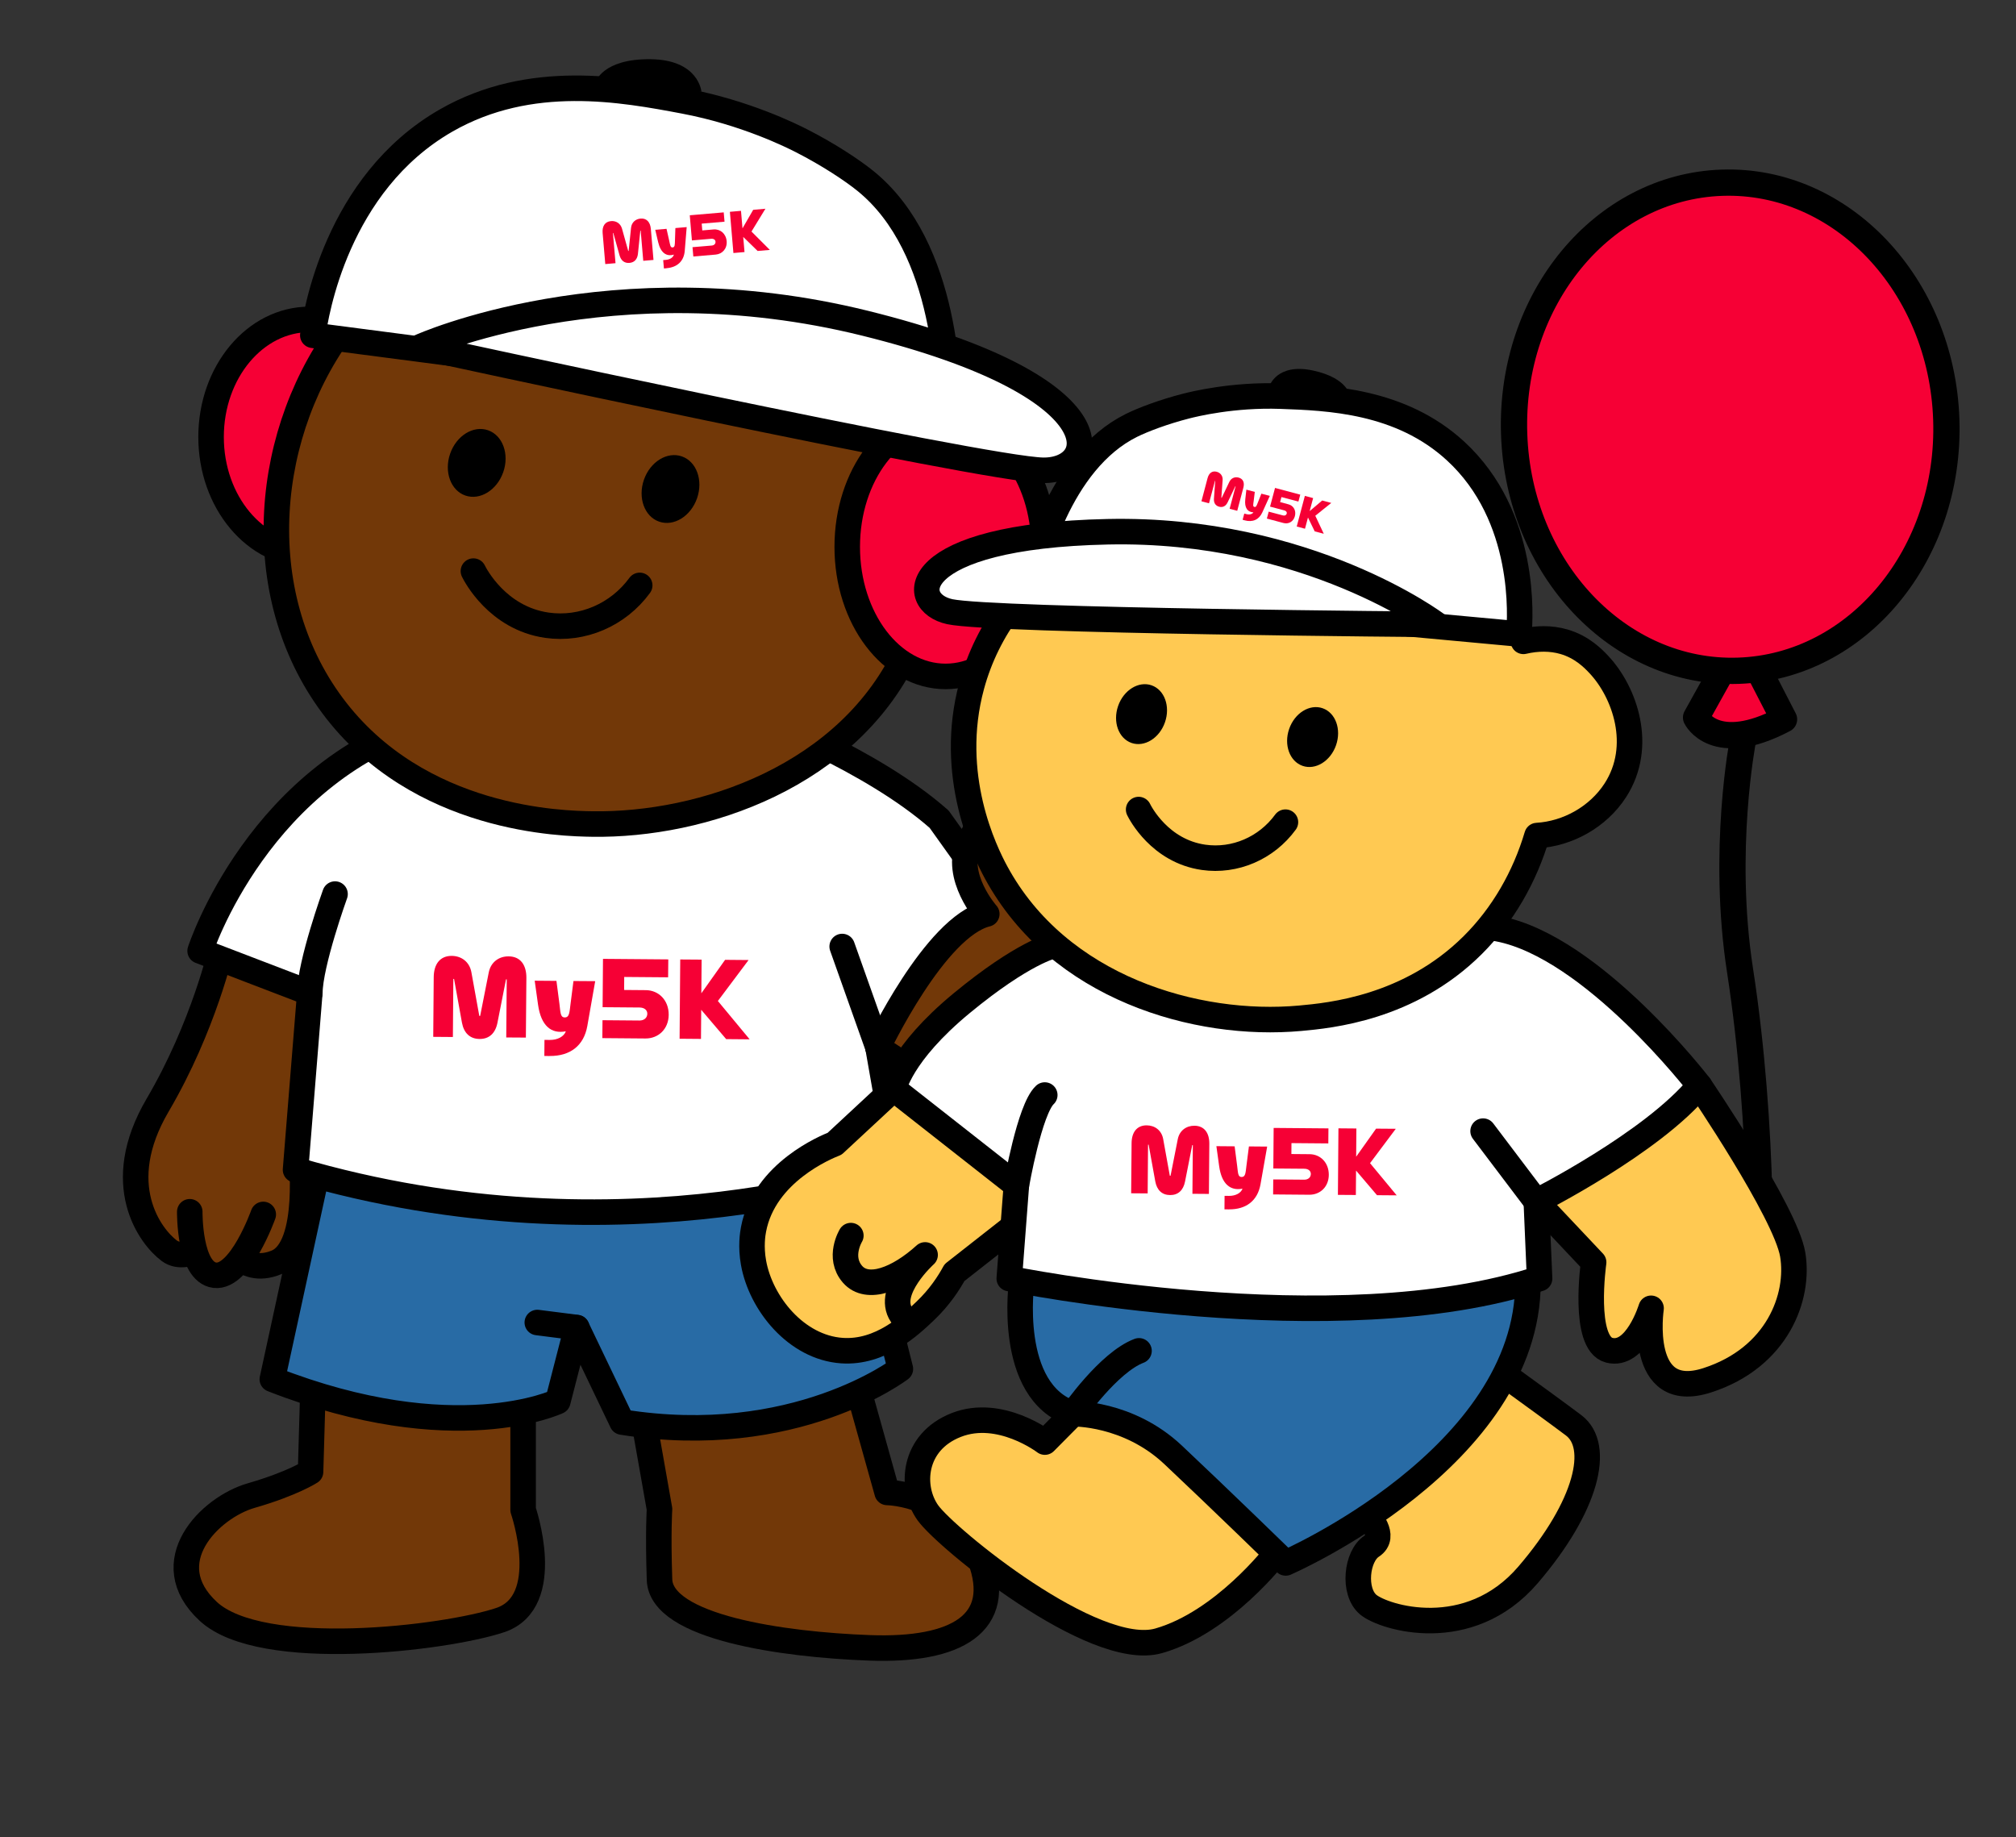 <svg width="79" height="72" viewBox="0 0 79 72" fill="none" xmlns="http://www.w3.org/2000/svg">
<rect x="0" y="0" width="79" height="72" fill="#333333" stroke="none"/>
<g clip-path="url(#clip0_1029_4998)">
<path d="M33.521 54.04L34.764 58.483C34.764 58.483 37.436 58.515 38.399 61.062C39.363 63.611 37.498 64.698 34.08 64.573C30.661 64.449 25.907 63.766 25.844 61.901C25.782 60.037 25.844 59.136 25.844 59.136L24.944 54.039H33.521V54.04Z" fill="#723808" stroke="black" stroke-linecap="round" stroke-linejoin="round"/>
<path d="M20.499 54.63V59.166C20.499 59.166 21.742 62.771 19.598 63.486C17.454 64.201 10.245 65.071 8.162 63.144C6.08 61.218 8.224 59.073 9.84 58.607C11.456 58.142 12.17 57.675 12.17 57.675L12.295 53.355L20.499 54.63Z" fill="#723808" stroke="black" stroke-linecap="round" stroke-linejoin="round"/>
<path d="M8.68 37.14L10.649 36.871L12.348 39.295L11.789 45.137C11.789 45.137 12.244 48.887 10.836 49.467C9.427 50.047 8.858 48.608 8.651 48.4C8.651 48.4 7.377 49.57 6.631 49.01C5.885 48.451 4.352 46.415 6.175 43.31C7.998 40.206 8.682 37.139 8.682 37.139L8.68 37.14Z" fill="#723808" stroke="black" stroke-linecap="round" stroke-linejoin="round"/>
<path d="M7.436 47.484C7.436 47.484 7.407 49.846 8.416 49.971C9.426 50.096 10.316 47.589 10.316 47.589" fill="#723808"/>
<path d="M7.436 47.484C7.436 47.484 7.407 49.846 8.416 49.971C9.426 50.096 10.316 47.589 10.316 47.589" stroke="black" stroke-linecap="round" stroke-linejoin="round"/>
<path d="M33.421 46.231L35.283 53.643C35.283 53.643 31.15 56.813 24.376 55.725L22.604 52.027L21.859 54.917C21.859 54.917 17.819 56.844 10.671 54.047L12.636 45.004L32.3 45.129L33.421 46.231Z" fill="#286BA5" stroke="black" stroke-linecap="round" stroke-linejoin="round"/>
<path d="M22.602 52.021L21.055 51.824" stroke="black" stroke-linecap="round" stroke-linejoin="round"/>
<path d="M36.804 32.105L39.445 35.803L34.403 41.034L35.219 45.685C35.219 45.685 24.55 49.662 11.581 45.84L12.14 38.91L7.842 37.263C7.842 37.263 10.141 30.116 17.164 28.158C24.188 26.2 29.595 28.033 29.595 28.033C29.595 28.033 34.132 29.742 36.804 32.104L36.804 32.105Z" fill="white" stroke="black" stroke-linecap="round" stroke-linejoin="round"/>
<path d="M13.129 35.035C13.129 35.035 12.148 37.754 12.142 38.913Z" fill="white"/>
<path d="M13.129 35.035C13.129 35.035 12.148 37.754 12.142 38.913" stroke="black" stroke-linecap="round" stroke-linejoin="round"/>
<path d="M33.002 37.09C33.002 37.09 34.187 40.419 34.402 41.034Z" fill="white"/>
<path d="M33.002 37.09C33.002 37.09 34.187 40.419 34.402 41.034" stroke="black" stroke-linecap="round" stroke-linejoin="round"/>
<path d="M34.401 41.036C34.401 41.036 36.639 36.312 38.669 35.815C38.669 35.815 37.364 34.344 37.965 33.039C38.566 31.733 39.271 31.423 39.788 30.242C40.306 29.061 41.694 25.352 42.896 25.58C44.097 25.809 43.973 27.362 43.496 28.75C43.019 30.138 43.517 29.621 43.993 29.103C44.47 28.584 45.733 27.3 46.48 27.797C47.225 28.294 46.211 30.242 45.527 30.863L44.843 31.485C44.843 31.485 46.231 31.236 46.604 32.582C46.978 33.929 47.267 37.658 43.559 38.093C43.559 38.093 41.446 46.09 34.402 41.035L34.401 41.036Z" fill="#723808" stroke="black" stroke-linecap="round" stroke-linejoin="round"/>
<path d="M45.744 34.268C45.744 34.268 44.708 35.704 43.686 35.013C42.664 34.323 43.203 32.293 44.847 31.484" stroke="black" stroke-linecap="round" stroke-linejoin="round"/>
<path d="M39.614 32.245C39.614 32.245 40.55 31.165 41.71 31.344C42.871 31.524 43.575 31.931 43.443 32.86C43.312 33.789 42.152 34.313 41.337 33.928" stroke="black" stroke-linecap="round" stroke-linejoin="round"/>
<path d="M12.125 21.732C9.996 21.732 8.271 19.669 8.271 17.124C8.271 14.579 9.996 12.516 12.125 12.516C14.253 12.516 15.979 14.579 15.979 17.124C15.979 19.669 14.253 21.732 12.125 21.732Z" fill="#F60035" stroke="black" stroke-linecap="round" stroke-linejoin="round"/>
<path d="M35.589 25.409C33.309 30.44 27.501 32.357 23.212 32.29C22.094 32.273 16.402 32.184 13.025 27.643C9.739 23.224 10.315 16.834 13.606 12.63C17.672 7.437 24.157 7.783 24.464 7.805C30.331 8.219 34.654 12.761 35.991 17.456C36.283 18.482 37.194 21.869 35.589 25.409Z" fill="#723808" stroke="black" stroke-linecap="round" stroke-linejoin="round"/>
<path d="M13.009 13.239C15.49 9.232 20.893 7.578 25.549 8.239C30.148 8.893 33.958 12.204 35.258 16.675C35.338 16.948 35.587 17.125 35.858 17.125C35.915 17.125 35.974 17.117 36.032 17.1C36.364 17.003 37.775 16.657 37.679 16.326C36.243 11.384 31.146 7.45 26.062 6.727C20.916 5.995 14.328 8.133 12.622 12.729L13.009 13.239V13.239Z" fill="#F60035" stroke="black" stroke-linecap="round" stroke-linejoin="round"/>
<path d="M37.054 26.506C34.926 26.506 33.2 24.233 33.2 21.429C33.2 18.625 34.926 16.352 37.054 16.352C39.183 16.352 40.908 18.625 40.908 21.429C40.908 24.233 39.183 26.506 37.054 26.506Z" fill="#F60035" stroke="black" stroke-linecap="round" stroke-linejoin="round"/>
<path d="M25.829 20.441C25.254 20.241 24.988 19.506 25.233 18.8C25.479 18.094 26.144 17.684 26.719 17.884C27.294 18.084 27.561 18.819 27.315 19.525C27.069 20.231 26.404 20.641 25.829 20.441Z" fill="black"/>
<path d="M18.235 19.418C17.66 19.218 17.394 18.483 17.64 17.777C17.885 17.071 18.55 16.66 19.125 16.86C19.7 17.061 19.967 17.795 19.721 18.501C19.475 19.207 18.81 19.618 18.235 19.418Z" fill="black"/>
<path d="M25.068 22.939C24.223 24.095 22.822 24.699 21.432 24.5C19.491 24.221 18.623 22.526 18.551 22.379" stroke="black" stroke-linecap="round" stroke-linejoin="round"/>
<path d="M27.469 40.711L26.631 40.704L26.656 37.598L27.494 37.604L27.483 38.923L28.414 37.612L29.334 37.62L28.131 39.225L29.376 40.727L28.456 40.719L27.478 39.57L27.469 40.711Z" fill="#F60035"/>
<path d="M26.188 37.595L26.181 38.297L24.461 38.283L24.457 38.793L25.309 38.8C25.809 38.804 26.208 39.192 26.204 39.768C26.199 40.33 25.794 40.698 25.293 40.694L23.604 40.68L23.61 39.978L25.057 39.99C25.241 39.992 25.364 39.883 25.366 39.724C25.366 39.577 25.245 39.481 25.061 39.48L23.614 39.468L23.629 37.574L26.187 37.595H26.188Z" fill="#F60035"/>
<path d="M21.538 41.381L21.331 41.379L21.336 40.749L21.544 40.751C21.853 40.753 22.1 40.619 22.173 40.412C21.603 40.527 21.201 40.197 21.085 39.375L20.953 38.43L21.805 38.437L21.924 39.35C21.965 39.681 21.957 39.868 22.131 39.869C22.315 39.871 22.316 39.663 22.356 39.35L22.472 38.442L23.324 38.448L23.014 40.21C22.878 40.972 22.347 41.387 21.539 41.38L21.538 41.381Z" fill="#F60035"/>
<path d="M16.977 40.629L16.996 38.289C17 37.785 17.241 37.454 17.704 37.457C18.083 37.461 18.398 37.691 18.472 38.097L18.782 39.809H18.816L19.153 38.103C19.235 37.698 19.554 37.472 19.932 37.476C20.395 37.479 20.631 37.815 20.627 38.32L20.607 40.659L19.838 40.654L19.857 38.378H19.829L19.492 40.085C19.41 40.49 19.169 40.716 18.792 40.713C18.414 40.709 18.177 40.48 18.102 40.073L17.793 38.361H17.765L17.747 40.636L16.977 40.63L16.977 40.629Z" fill="#F60035"/>
<path d="M12.258 13.138C12.369 12.341 13.168 7.197 17.48 4.723C20.791 2.824 24.414 3.507 26.811 3.959C29.215 4.412 31.049 5.332 31.413 5.518C32.467 6.056 33.404 6.677 33.92 7.096C37.157 9.721 37.187 15.238 37.174 16.386L12.258 13.138Z" fill="white"/>
<path d="M12.258 13.138C12.369 12.341 13.168 7.197 17.48 4.723C20.791 2.824 24.414 3.507 26.811 3.959C29.215 4.412 31.049 5.332 31.413 5.518C32.467 6.056 33.404 6.677 33.92 7.096C37.157 9.721 37.187 15.238 37.174 16.386L12.258 13.138Z" stroke="black" stroke-linecap="round" stroke-linejoin="round"/>
<path d="M16.47 13.589C16.47 13.589 23.964 10.204 33.906 12.668C43.848 15.132 43.158 18.457 40.879 18.429C38.601 18.402 16.47 13.589 16.47 13.589Z" fill="white"/>
<path d="M16.47 13.589C16.47 13.589 23.964 10.204 33.906 12.668C43.848 15.132 43.158 18.457 40.879 18.429C38.601 18.402 16.47 13.589 16.47 13.589Z" stroke="black" stroke-linecap="round" stroke-linejoin="round"/>
<path d="M27.487 3.595C27.487 3.595 27.389 2.342 25.495 2.32C23.6 2.298 23.337 3.221 23.337 3.221L27.487 3.594L27.487 3.595Z" fill="black"/>
<path d="M29.175 9.877L28.74 9.915L28.602 8.3L29.037 8.262L29.096 8.948L29.515 8.222L29.994 8.18L29.448 9.073L30.167 9.793L29.689 9.834L29.124 9.284L29.175 9.877Z" fill="#F60035"/>
<path d="M28.36 8.322L28.392 8.687L27.497 8.763L27.52 9.029L27.962 8.991C28.223 8.969 28.448 9.151 28.475 9.45C28.5 9.742 28.307 9.953 28.047 9.976L27.169 10.051L27.137 9.686L27.89 9.622C27.986 9.614 28.045 9.552 28.038 9.469C28.032 9.393 27.964 9.349 27.867 9.357L27.114 9.421L27.03 8.436L28.36 8.322Z" fill="#F60035"/>
<path d="M26.125 10.511L26.017 10.521L25.988 10.193L26.097 10.183C26.258 10.169 26.38 10.088 26.407 9.976C26.117 10.064 25.892 9.912 25.791 9.49L25.677 9.005L26.119 8.967L26.225 9.437C26.263 9.606 26.268 9.704 26.358 9.696C26.453 9.688 26.444 9.579 26.45 9.415L26.466 8.937L26.909 8.899L26.833 9.83C26.8 10.232 26.543 10.474 26.124 10.509L26.125 10.511Z" fill="#F60035"/>
<path d="M23.719 10.348L23.615 9.131C23.593 8.869 23.702 8.685 23.943 8.664C24.14 8.647 24.314 8.752 24.374 8.959L24.618 9.834L24.635 9.832L24.728 8.929C24.75 8.715 24.905 8.582 25.101 8.565C25.342 8.545 25.481 8.707 25.504 8.969L25.608 10.186L25.207 10.22L25.106 9.037L25.092 9.038L24.999 9.942C24.977 10.156 24.863 10.285 24.666 10.302C24.469 10.319 24.335 10.211 24.277 10.003L24.033 9.129L24.019 9.13L24.12 10.313L23.719 10.348Z" fill="#F60035"/>
</g>
<g clip-path="url(#clip1_1029_4998)">
<g clip-path="url(#clip2_1029_4998)">
<path d="M68.703 51.704C69.08 50.838 69.12 44.073 68.186 38.028C67.459 33.331 68.296 29.02 68.296 29.02" stroke="black" stroke-width="1.029" stroke-linecap="round" stroke-linejoin="round"/>
<path d="M67.554 26.155L66.463 28.116C66.463 28.116 67.187 29.625 69.91 28.188L68.758 25.953L67.553 26.155H67.554Z" fill="#F60035" stroke="black" stroke-width="1.029" stroke-linecap="round" stroke-linejoin="round"/>
<path d="M68.123 26.284C72.799 26.127 76.446 21.718 76.268 16.437C76.09 11.156 72.155 7.002 67.479 7.16C62.803 7.318 59.156 11.726 59.334 17.008C59.512 22.289 63.447 26.442 68.123 26.284Z" fill="#F60035" stroke="black" stroke-width="1.029" stroke-linecap="round" stroke-linejoin="round"/>
</g>
<path d="M35.02 42.669C34.249 43.386 33.477 44.103 32.706 44.819C32.391 44.942 29.951 45.935 29.528 48.174C29.494 48.349 29.414 48.848 29.528 49.481C29.814 51.08 31.205 52.802 32.989 52.925C34.512 53.03 35.673 51.925 36.256 51.371C36.824 50.83 37.184 50.272 37.403 49.869L39.704 48.064L41.607 44.801L35.02 42.668V42.669Z" fill="#FFC952"/>
<path d="M35.02 42.669C34.249 43.386 33.477 44.103 32.706 44.819C32.391 44.942 29.951 45.935 29.528 48.174C29.494 48.349 29.414 48.848 29.528 49.481C29.814 51.08 31.205 52.802 32.989 52.925C34.512 53.03 35.673 51.925 36.256 51.371C36.824 50.83 37.184 50.272 37.403 49.869L39.704 48.064L41.607 44.801L35.02 42.668V42.669Z" stroke="black" stroke-linecap="round" stroke-linejoin="round"/>
<path d="M60.201 47.082L62.449 49.466C62.449 49.466 61.998 52.632 63.058 52.909C64.117 53.188 64.7 51.267 64.7 51.267C64.7 51.267 64.144 54.976 66.899 54.088C69.654 53.2 70.528 50.816 70.25 49.161C69.972 47.505 66.595 42.543 66.595 42.543L60.926 43.307L60.202 47.082H60.201Z" fill="#FFC952"/>
<path d="M60.201 47.082L62.449 49.466C62.449 49.466 61.998 52.632 63.058 52.909C64.117 53.188 64.7 51.267 64.7 51.267C64.7 51.267 64.144 54.976 66.899 54.088C69.654 53.2 70.528 50.816 70.25 49.161C69.972 47.505 66.595 42.543 66.595 42.543L60.926 43.307L60.202 47.082H60.201Z" stroke="black" stroke-linecap="round" stroke-linejoin="round"/>
<path d="M42.048 55.397L40.944 56.51C40.944 56.51 39.187 55.168 37.474 55.839C35.761 56.51 35.655 58.293 36.361 59.282C37.067 60.271 42.86 65.021 45.404 64.297C47.946 63.573 50.009 60.877 50.009 60.877L48.971 56.244L44.698 54.566L42.049 55.397L42.048 55.397Z" fill="#FFC952"/>
<path d="M42.048 55.397L40.944 56.51C40.944 56.51 39.187 55.168 37.474 55.839C35.761 56.51 35.655 58.293 36.361 59.282C37.067 60.271 42.86 65.021 45.404 64.297C47.946 63.573 50.009 60.877 50.009 60.877L48.971 56.244L44.698 54.566L42.049 55.397L42.048 55.397Z" stroke="black" stroke-linecap="round" stroke-linejoin="round"/>
<path d="M53.618 59.418C53.618 59.418 54.355 60.197 53.755 60.586C53.155 60.974 53.005 62.369 53.618 62.881C54.232 63.393 57.556 64.418 59.876 61.716C62.196 59.014 62.744 56.665 61.666 55.853C60.589 55.041 57.322 52.691 57.322 52.691L53.225 58.466L53.618 59.418H53.618Z" fill="#FFC952"/>
<path d="M53.618 59.418C53.618 59.418 54.355 60.197 53.755 60.586C53.155 60.974 53.005 62.369 53.618 62.881C54.232 63.393 57.556 64.418 59.876 61.716C62.196 59.014 62.744 56.665 61.666 55.853C60.589 55.041 57.322 52.691 57.322 52.691L53.225 58.466L53.618 59.418H53.618Z" stroke="black" stroke-linecap="round" stroke-linejoin="round"/>
<path d="M59.876 50.244C59.878 57.121 50.382 61.245 50.382 61.245C50.382 61.245 47.733 58.667 45.967 57.007C44.201 55.346 42.047 55.4 42.047 55.4C39.416 54.534 40.039 50.195 40.039 50.195L50.806 48.406L59.876 50.244Z" fill="#286BA5"/>
<path d="M59.876 50.244C59.878 57.121 50.382 61.245 50.382 61.245C50.382 61.245 47.733 58.667 45.967 57.007C44.201 55.346 42.047 55.4 42.047 55.4C39.416 54.534 40.039 50.195 40.039 50.195L50.806 48.406L59.876 50.244Z" stroke="black" stroke-linecap="round" stroke-linejoin="round"/>
<path d="M41.258 37.067C41.258 37.067 40.105 37.314 37.686 39.31C35.267 41.306 35.02 42.67 35.02 42.67L39.828 46.446L39.549 50.101C39.549 50.101 52.384 52.724 60.331 50.101L60.202 47.081C60.202 47.081 64.758 44.785 66.595 42.542C66.595 42.542 62.41 37.103 58.719 36.397C55.028 35.691 41.257 37.068 41.257 37.068L41.258 37.067Z" fill="white"/>
<path d="M41.258 37.067C41.258 37.067 40.105 37.314 37.686 39.31C35.267 41.306 35.02 42.67 35.02 42.67L39.828 46.446L39.549 50.101C39.549 50.101 52.384 52.724 60.331 50.101L60.202 47.081C60.202 47.081 64.758 44.785 66.595 42.542C66.595 42.542 62.41 37.103 58.719 36.397C55.028 35.691 41.257 37.068 41.257 37.068L41.258 37.067Z" stroke="black" stroke-linecap="round" stroke-linejoin="round"/>
<path d="M62.66 26.047C62.439 25.811 61.999 25.353 61.282 25.146C60.782 25.002 60.236 25.005 59.698 25.132C59.696 25.128 59.695 25.123 59.693 25.12C57.386 20.257 51.824 18.698 47.693 19.239C43.851 19.742 39.316 22.313 38.077 26.868C37.12 30.386 38.595 33.375 39.03 34.179C41.488 38.717 46.893 40.272 50.951 39.901C52.102 39.796 55.221 39.51 57.706 37.04C58.894 35.859 59.748 34.365 60.23 32.742C61.445 32.671 62.627 32.006 63.296 30.974C64.424 29.232 63.661 27.114 62.66 26.047Z" fill="#FFC952"/>
<path d="M62.66 26.047C62.439 25.811 61.999 25.353 61.282 25.146C60.782 25.002 60.236 25.005 59.698 25.132C59.696 25.128 59.695 25.123 59.693 25.12C57.386 20.257 51.824 18.698 47.693 19.239C43.851 19.742 39.316 22.313 38.077 26.868C37.12 30.386 38.595 33.375 39.03 34.179C41.488 38.717 46.893 40.272 50.951 39.901C52.102 39.796 55.221 39.51 57.706 37.04C58.894 35.859 59.748 34.365 60.23 32.742C61.445 32.671 62.627 32.006 63.296 30.974C64.424 29.232 63.661 27.114 62.66 26.047Z" stroke="black" stroke-linecap="round" stroke-linejoin="round"/>
<path d="M39.828 46.447C39.828 46.447 40.345 43.467 40.941 42.91Z" fill="white"/>
<path d="M39.828 46.447C39.828 46.447 40.345 43.467 40.941 42.91" stroke="black" stroke-linecap="round" stroke-linejoin="round"/>
<path d="M60.201 47.079L58.117 44.324" stroke="black" stroke-linecap="round" stroke-linejoin="round"/>
<path d="M42.047 55.399C42.047 55.399 43.442 53.382 44.634 52.934Z" fill="white"/>
<path d="M42.047 55.399C42.047 55.399 43.442 53.382 44.634 52.934" stroke="black" stroke-linecap="round" stroke-linejoin="round"/>
<path d="M52.355 29.202C52.572 28.578 52.336 27.93 51.829 27.753C51.322 27.577 50.735 27.939 50.518 28.563C50.301 29.186 50.536 29.834 51.043 30.011C51.551 30.188 52.138 29.825 52.355 29.202Z" fill="black"/>
<path d="M45.651 28.303C45.868 27.68 45.633 27.032 45.126 26.855C44.619 26.678 44.032 27.041 43.815 27.664C43.598 28.288 43.833 28.936 44.34 29.113C44.847 29.289 45.435 28.927 45.651 28.303Z" fill="black"/>
<path d="M50.372 32.217C49.627 33.238 48.389 33.771 47.162 33.595C45.449 33.349 44.682 31.852 44.619 31.723" stroke="black" stroke-linecap="round" stroke-linejoin="round"/>
<path d="M59.521 24.843C59.572 24.228 59.843 20.247 57.034 17.669C54.879 15.69 52.053 15.59 50.185 15.523C48.31 15.457 46.784 15.835 46.479 15.913C45.601 16.138 44.794 16.444 44.339 16.669C41.475 18.087 40.522 22.208 40.338 23.069L59.52 24.843L59.521 24.843Z" fill="white" stroke="black" stroke-linecap="round" stroke-linejoin="round"/>
<path d="M56.294 24.467C56.294 24.467 51.261 20.671 43.409 20.837C35.558 21.003 35.513 23.606 37.222 23.97C38.93 24.335 56.294 24.468 56.294 24.468V24.467Z" fill="white" stroke="black" stroke-linecap="round" stroke-linejoin="round"/>
<path d="M49.742 15.136C49.742 15.136 50.026 14.215 51.447 14.518C52.868 14.822 52.909 15.556 52.909 15.556L49.742 15.136Z" fill="black"/>
<path d="M51.138 20.719L50.814 20.633L51.133 19.432L51.457 19.518L51.321 20.028L51.812 19.613L52.168 19.708L51.542 20.21L51.874 20.916L51.519 20.822L51.255 20.279L51.138 20.72L51.138 20.719Z" fill="#F60035"/>
<path d="M50.953 19.383L50.88 19.654L50.215 19.478L50.163 19.675L50.492 19.763C50.686 19.814 50.801 20.004 50.742 20.227C50.684 20.444 50.491 20.546 50.297 20.495L49.644 20.321L49.716 20.05L50.276 20.198C50.347 20.217 50.406 20.188 50.422 20.126C50.438 20.069 50.4 20.02 50.329 20.001L49.769 19.852L49.964 19.12L50.953 19.383L50.953 19.383Z" fill="#F60035"/>
<path d="M48.775 20.39L48.694 20.368L48.759 20.125L48.839 20.146C48.959 20.178 49.068 20.151 49.117 20.078C48.884 20.065 48.761 19.897 48.798 19.567L48.841 19.188L49.171 19.276L49.126 19.642C49.109 19.774 49.087 19.846 49.154 19.864C49.225 19.883 49.247 19.802 49.294 19.685L49.429 19.345L49.759 19.433L49.463 20.085C49.334 20.366 49.087 20.474 48.775 20.391L48.775 20.39Z" fill="#F60035"/>
<path d="M47.08 19.643L47.32 18.738C47.371 18.543 47.498 18.439 47.677 18.486C47.823 18.525 47.922 18.646 47.911 18.811L47.86 19.505L47.874 19.509L48.175 18.88C48.246 18.732 48.392 18.676 48.538 18.715C48.717 18.763 48.775 18.916 48.723 19.111L48.483 20.016L48.185 19.937L48.419 19.057L48.408 19.054L48.108 19.682C48.036 19.831 47.92 19.895 47.774 19.856C47.628 19.817 47.559 19.704 47.57 19.539L47.621 18.845L47.611 18.842L47.377 19.722L47.079 19.643L47.08 19.643Z" fill="#F60035"/>
<path d="M33.342 48.418C33.342 48.418 32.826 49.264 33.407 49.933C33.988 50.601 35.196 50.134 36.252 49.175C36.252 49.175 34.696 50.578 35.325 51.52" stroke="black" stroke-linecap="round" stroke-linejoin="round"/>
<path d="M53.131 46.827L52.428 46.822L52.449 44.215L53.152 44.221L53.143 45.327L53.924 44.227L54.696 44.233L53.687 45.58L54.731 46.841L53.96 46.835L53.139 45.87L53.131 46.827Z" fill="#F60035"/>
<path d="M52.057 44.217L52.052 44.806L50.608 44.794L50.605 45.222L51.32 45.228C51.74 45.231 52.074 45.557 52.071 46.04C52.067 46.512 51.727 46.82 51.307 46.817L49.889 46.805L49.894 46.217L51.108 46.227C51.263 46.228 51.366 46.137 51.367 46.003C51.368 45.88 51.266 45.8 51.112 45.798L49.897 45.788L49.91 44.199L52.056 44.217H52.057Z" fill="#F60035"/>
<path d="M48.157 47.391L47.983 47.389L47.987 46.86L48.161 46.862C48.421 46.864 48.629 46.751 48.69 46.578C48.211 46.674 47.874 46.397 47.776 45.707L47.666 44.914L48.381 44.92L48.48 45.687C48.515 45.964 48.508 46.121 48.654 46.122C48.809 46.123 48.81 45.949 48.843 45.687L48.941 44.924L49.656 44.93L49.395 46.408C49.281 47.048 48.836 47.396 48.158 47.39L48.157 47.391Z" fill="#F60035"/>
<path d="M44.326 46.759L44.343 44.796C44.346 44.373 44.548 44.095 44.937 44.098C45.255 44.1 45.519 44.294 45.581 44.634L45.841 46.072H45.87L46.153 44.639C46.221 44.3 46.489 44.111 46.806 44.113C47.195 44.116 47.393 44.398 47.389 44.822L47.373 46.785L46.727 46.78L46.743 44.871H46.72L46.437 46.303C46.369 46.643 46.166 46.833 45.85 46.83C45.532 46.827 45.334 46.634 45.271 46.293L45.011 44.856H44.988L44.973 46.765L44.327 46.76L44.326 46.759Z" fill="#F60035"/>
</g>
<defs>
<clipPath id="clip0_1029_4998">
<rect width="47.503" height="71.425" fill="white" transform="matrix(-1 0 0 1 47.504 0)"/>
</clipPath>
<clipPath id="clip1_1029_4998">
<rect width="49.212" height="65.274" fill="white" transform="translate(28.803 2.395)"/>
</clipPath>
<clipPath id="clip2_1029_4998">
<rect width="17.976" height="45.58" fill="white" transform="translate(58.812 6.641)"/>
</clipPath>
</defs>
</svg>
